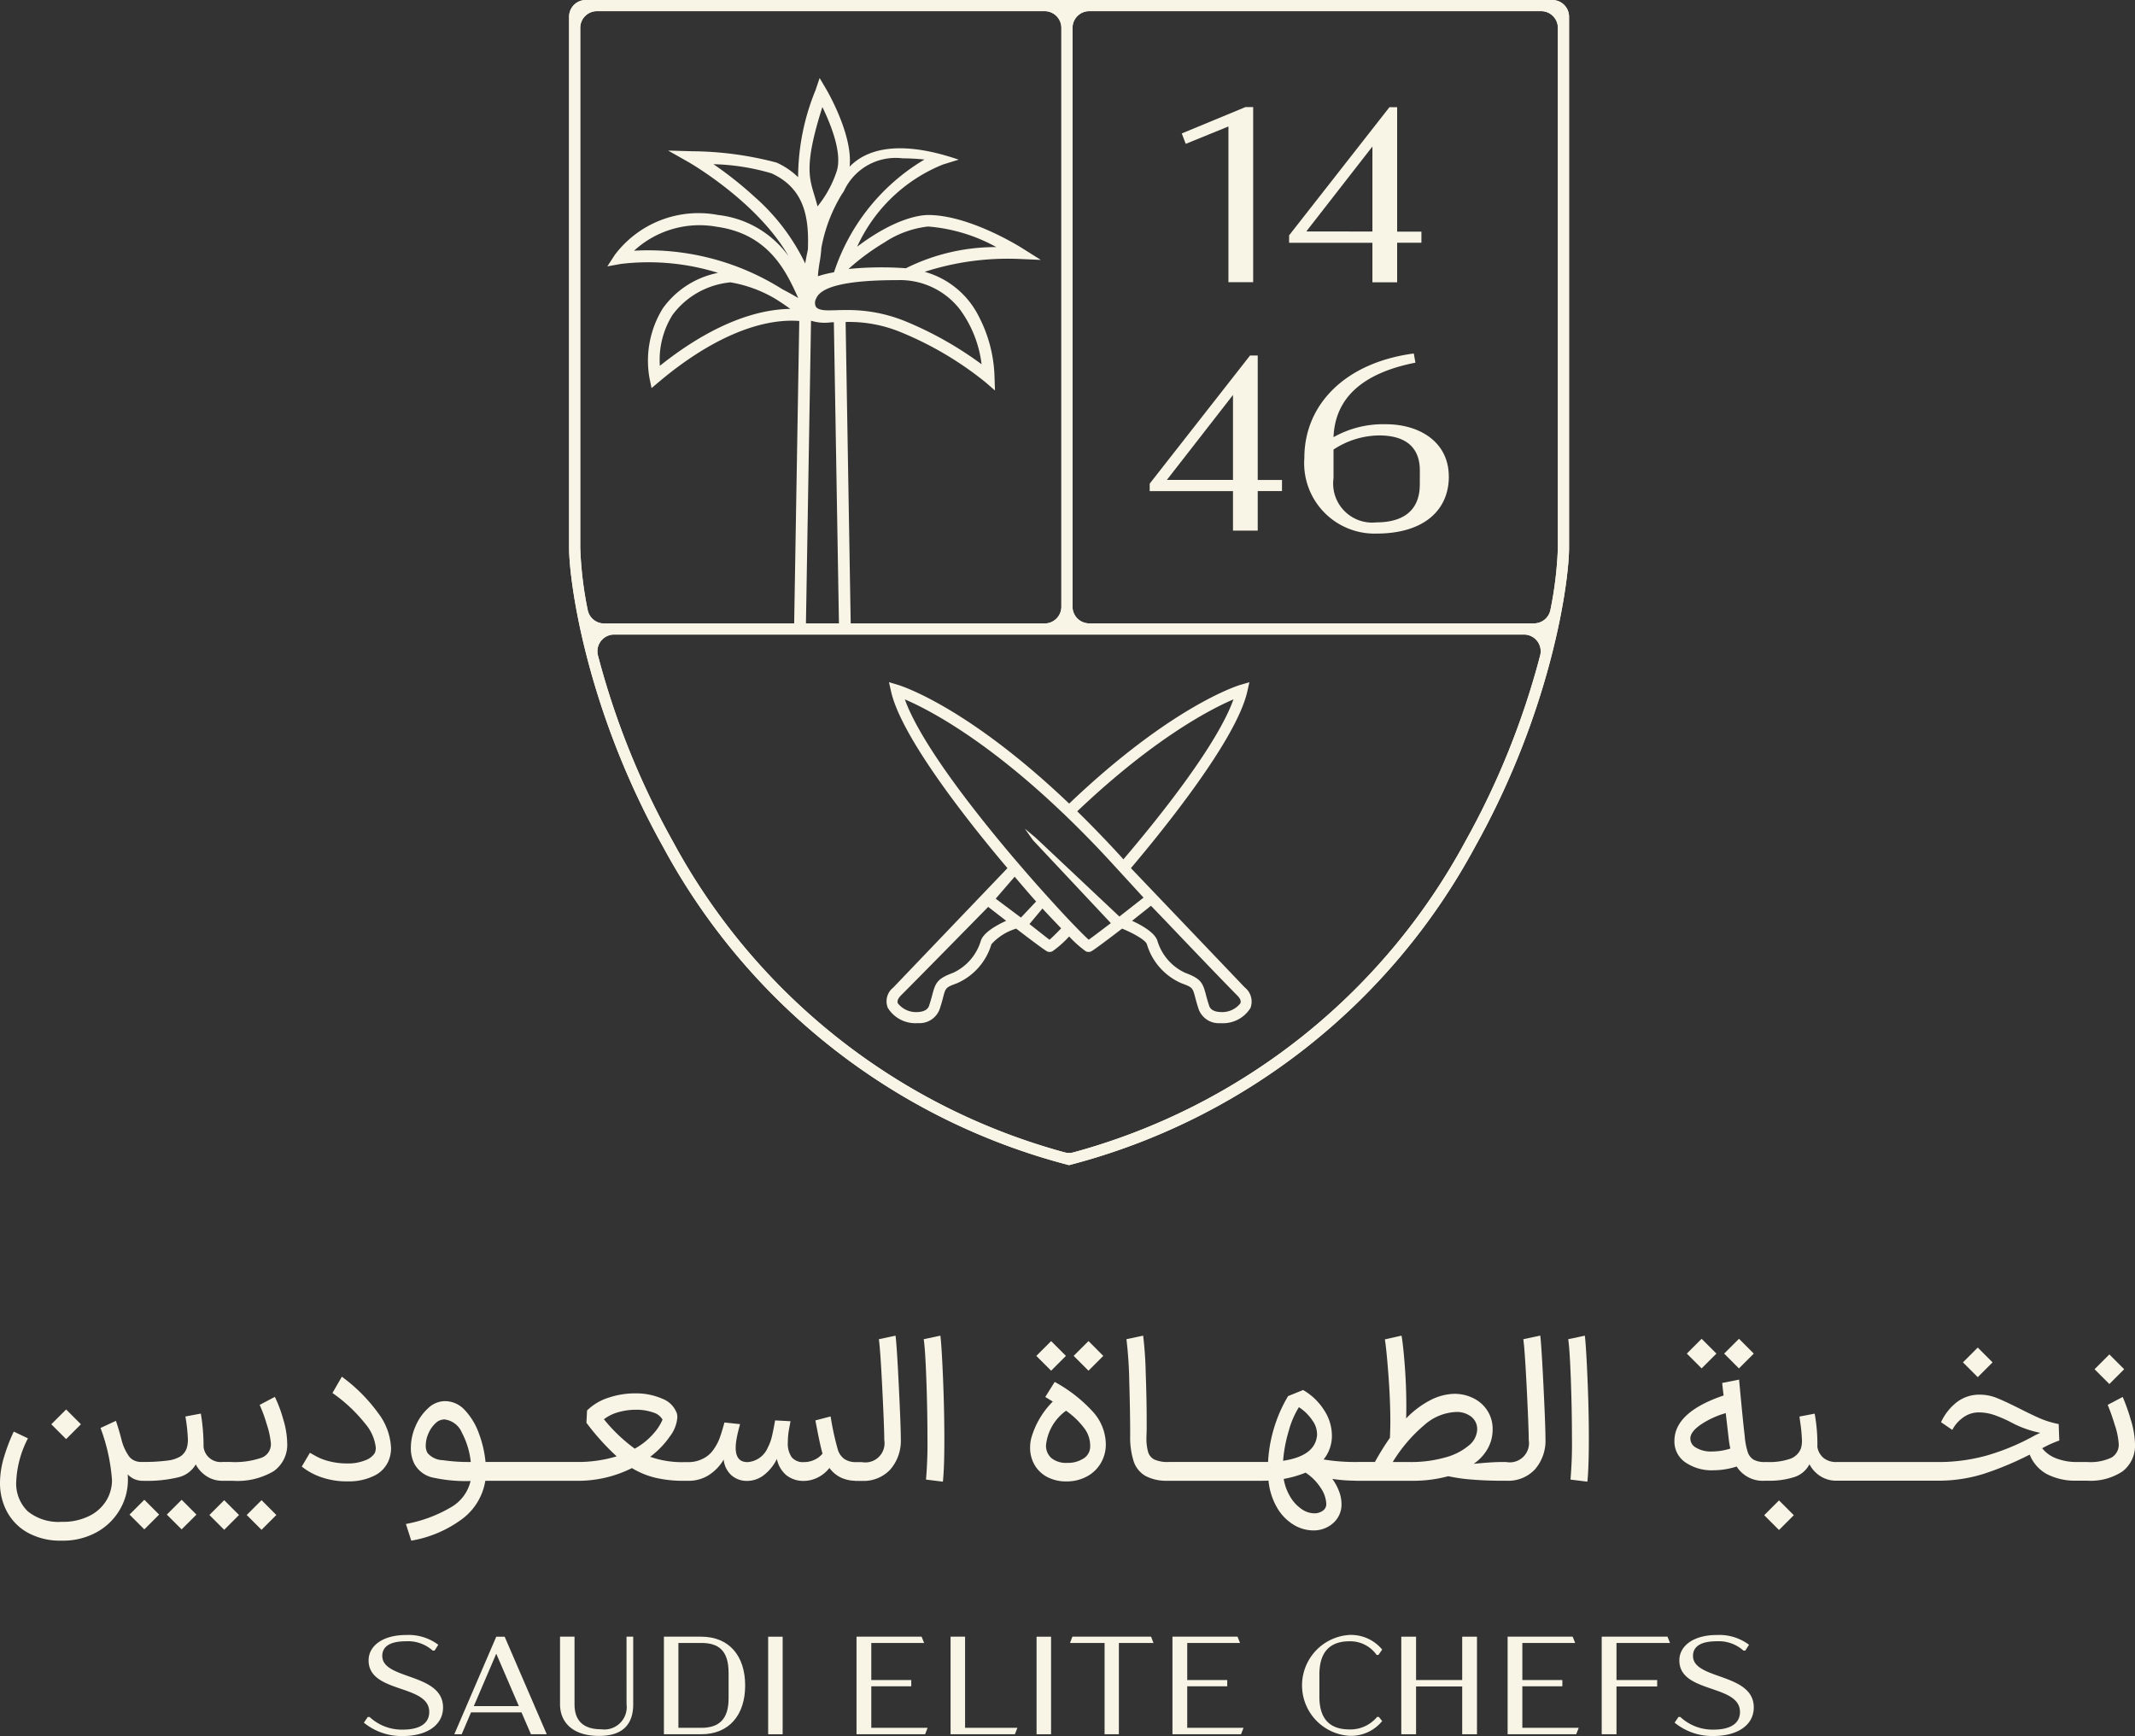 <svg xmlns="http://www.w3.org/2000/svg" xmlns:xlink="http://www.w3.org/1999/xlink" width="119.488" height="97.171" viewBox="0 0 119.488 97.171">
  <rect x="0" y="0" width="119.488" height="97.171" fill="#333333" stroke="none"/>
  <defs>
    <clipPath id="clip-path">
      <rect id="Rectangle_5032" data-name="Rectangle 5032" width="119.488" height="97.171" transform="translate(0 0)" fill="none"/>
    </clipPath>
  </defs>
  <g id="Group_44369" data-name="Group 44369" transform="translate(0 0)">
    <g id="Group_44368" data-name="Group 44368" clip-path="url(#clip-path)">
      <path id="Path_121839" data-name="Path 121839" d="M87.189,30.659a20.875,20.875,0,0,1-.416,3.473.936.936,0,0,1-.92.76H60.961a.936.936,0,0,1-.936-.936V1.561a.937.937,0,0,1,.936-.937H86.253a.937.937,0,0,1,.936.937ZM82,47.112A35.489,35.489,0,0,1,60.08,64.5a.956.956,0,0,1-.5,0A35.481,35.481,0,0,1,37.665,47.111a44.407,44.407,0,0,1-4.2-10.423.936.936,0,0,1,.907-1.171H85.29a.936.936,0,0,1,.907,1.171A44.412,44.412,0,0,1,82,47.112M33.41.624H58.464a.938.938,0,0,1,.937.937v32.4a.937.937,0,0,1-.937.936H33.81a.937.937,0,0,1-.92-.76,20.886,20.886,0,0,1-.416-3.473V1.561A.937.937,0,0,1,33.41.624M32.786,0a.936.936,0,0,0-.936.936V30.659c0,1.9.968,9.073,5.27,16.757A36.08,36.08,0,0,0,59.752,65.194l.079.021.079-.021A36.078,36.078,0,0,0,82.542,47.416c4.3-7.684,5.272-14.852,5.272-16.757V.936A.937.937,0,0,0,86.877,0Z" fill="#f8f5e6"/>
      <path id="Path_121840" data-name="Path 121840" d="M87.189,30.659a20.875,20.875,0,0,1-.416,3.473.936.936,0,0,1-.92.76H60.961a.936.936,0,0,1-.936-.936V1.561a.937.937,0,0,1,.936-.937H86.253a.937.937,0,0,1,.936.937ZM82,47.112A35.489,35.489,0,0,1,60.08,64.5a.956.956,0,0,1-.5,0A35.481,35.481,0,0,1,37.665,47.111a44.407,44.407,0,0,1-4.2-10.423.936.936,0,0,1,.907-1.171H85.29a.936.936,0,0,1,.907,1.171A44.412,44.412,0,0,1,82,47.112M33.41.624H58.464a.938.938,0,0,1,.937.937v32.4a.937.937,0,0,1-.937.936H33.81a.937.937,0,0,1-.92-.76,20.886,20.886,0,0,1-.416-3.473V1.561A.937.937,0,0,1,33.41.624M32.786,0a.936.936,0,0,0-.936.936V30.659c0,1.9.968,9.073,5.27,16.757A36.08,36.08,0,0,0,59.752,65.194l.079.021.079-.021A36.078,36.078,0,0,0,82.542,47.416c4.3-7.684,5.272-14.852,5.272-16.757V.936A.937.937,0,0,0,86.877,0Z" fill="#f8f5e6"/>
      <path id="Path_121841" data-name="Path 121841" d="M57.207,13.891c-.119-.076-2.954-1.857-5.259-1.857-.386,0-1.8.13-3.977,1.775a8.958,8.958,0,0,1,4.8-4.6l.889-.275L53.548,8.9c-3.464-1.159-5.17-.431-6,.431.2-1.758-1.248-4.237-1.311-4.345l-.365-.619-.23.681a12.939,12.939,0,0,0-.975,4.87A4.172,4.172,0,0,0,43.46,9.1a18.978,18.978,0,0,0-4.743-.635l-1.325-.038,1.153.653c.04.024,3.851,2.211,5.591,5.264a5.626,5.626,0,0,0-3.94-2.31,5.861,5.861,0,0,0-5.789,2.235l-.416.64.751-.136a13.044,13.044,0,0,1,5.445.5,4.981,4.981,0,0,0-3.093,1.989,5.573,5.573,0,0,0-.741,3.919l.112.541.423-.356c2.8-2.358,5.582-3.57,7.844-3.4l-.286,16.951.659.011.285-16.978a2.55,2.55,0,0,0,1.1.093l.178-.008.285,16.893.658-.011-.285-16.895a7.58,7.58,0,0,1,3.119.584,18.949,18.949,0,0,1,4.675,2.762l.565.488L55.66,21.1a7.776,7.776,0,0,0-.89-3.408,4.828,4.828,0,0,0-3.019-2.478,15.128,15.128,0,0,1,5.266-.721l1.235.054Zm-17.1-1.2c2.939.407,3.9,2.531,4.543,3.936l.025.054c-.282-.167-.588-.336-.891-.493a14.1,14.1,0,0,0-7.506-2.178c-.27,0-.536.008-.793.024A5.41,5.41,0,0,1,40.1,12.69m.68,3.125a.549.549,0,0,1,.114-.01,7.333,7.333,0,0,1,2.511.927c.276.172.553.359.825.557-2.207.031-4.727,1.131-7.3,3.186a4.746,4.746,0,0,1,.708-2.849,4.561,4.561,0,0,1,3.141-1.811m4.437-1.849c-.058.263-.109.527-.151.783a11.69,11.69,0,0,0-2.837-3.734,20.765,20.765,0,0,0-2.3-1.825,12.484,12.484,0,0,1,3.252.513c1.893.864,2.1,2.562,2.034,4.263m.465,2.746h0c.259-.685,1.783-1.032,4.529-1.032a4.24,4.24,0,0,1,3.511,1.634,6.476,6.476,0,0,1,1.216,3.074,19.988,19.988,0,0,0-4.251-2.4,8.476,8.476,0,0,0-3.307-.634c-.214,0-.407,0-.587.011l-.1,0c-.388.013-.871.028-1.026-.193a.494.494,0,0,1,.014-.465m.1-1.242,0-.043c0-.036.005-.073.008-.11.014-.181.047-.391.082-.614a6.958,6.958,0,0,0,.1-.815,8.747,8.747,0,0,1,1.153-3.021l.107-.159a3.182,3.182,0,0,1,3.284-1.841c.358,0,.764.021,1.228.066a11.526,11.526,0,0,0-5.062,6.308l-.11.024a6.322,6.322,0,0,0-.79.2m1.722-.417a12.879,12.879,0,0,1,1.984-1.464,5.515,5.515,0,0,1,2.458-.9,9.4,9.4,0,0,1,3.817,1.15A11.277,11.277,0,0,0,50.7,15.014a18.972,18.972,0,0,0-3.194.039m-1.752-3.5c-.058-.234-.121-.439-.183-.644-.3-.991-.545-1.775.454-4.918.461.943,1.132,2.585.8,3.6a6.247,6.247,0,0,1-1.07,1.96" fill="#f8f5e6"/>
      <path id="Path_121842" data-name="Path 121842" d="M63.293,48.591c1.775-2.1,5.911-7.19,6.515-9.891l.116-.515-.505.148c-.155.046-3.863,1.195-9.582,6.646-5.721-5.454-9.429-6.6-9.584-6.646l-.5-.148.116.515c.605,2.7,4.74,7.8,6.515,9.891l-6.394,6.687a.976.976,0,0,0-.3,1.138,1.808,1.808,0,0,0,1.635.852.786.786,0,0,0,.087,0,1.2,1.2,0,0,0,1.17-.763c.095-.282.154-.5.2-.68.142-.538.148-.559.781-.792a3.445,3.445,0,0,0,1.922-2.182,3.056,3.056,0,0,1,1.388-.874c.7.539,1.566,1.191,1.733,1.275a.335.335,0,0,0,.3-.01,5.6,5.6,0,0,0,.93-.827,6.179,6.179,0,0,0,.927.827.333.333,0,0,0,.307.008c.164-.082,1.027-.734,1.729-1.273.624.253,1.317.642,1.388.874A3.448,3.448,0,0,0,66.11,55.03c.633.233.638.254.782.8.047.176.105.4.2.677a1.194,1.194,0,0,0,1.164.763c.031,0,.062,0,.093,0a1.807,1.807,0,0,0,1.635-.851,1.016,1.016,0,0,0-.322-1.154Zm5.74-9.445C68.112,41.72,64.8,45.84,62.872,48.1l-.145-.166c-.307-.334-.618-.667-.925-.991l-.014-.012c-.518-.544-1.023-1.055-1.5-1.52,4.337-4.122,7.512-5.74,8.749-6.268M54.892,52.663a2.883,2.883,0,0,1-1.545,1.785c-.889.33-.988.554-1.165,1.214-.041.158-.1.375-.189.642s-.423.334-.612.341a1.3,1.3,0,0,1-1.127-.481c-.058-.127,0-.274.169-.448,1.031-1.03,4.12-4.177,4.883-4.956l1.005.78c-.583.266-1.279.67-1.419,1.123m.833-2.362,1.061-1.23c.171.2.317.369.449.524.273.319.49.573.752.863l-.849.9Zm3.015,2.3c-.1-.075-.287-.221-.5-.388s-.42-.334-.625-.491l.726-.871c.3.329.736.783,1.049,1.109-.286.3-.516.521-.653.641m3.912-1.3-4.693-4.418-.6-.5.454.641,4.36,4.645c-.327.249-1.016.772-1.238.93-.148-.13-.409-.387-.722-.712-.04-.043-.086-.089-.131-.134l-.17-.178c-.371-.391-.708-.756-1.032-1.114l-.195-.215c-.526-.581-1.041-1.165-1.531-1.735L57,48.333l-.12-.138c-1.939-2.273-5.308-6.448-6.239-9.049,1.248.533,4.453,2.169,8.829,6.347.049.041.1.088.147.139s.1.092.148.143c.527.51,1.068,1.055,1.606,1.617a.123.123,0,0,0,.023.023c.237.251.55.583.873.936L64,50.242Zm6.766,4.863a1.3,1.3,0,0,1-1.128.48c-.188-.007-.517-.061-.611-.341s-.148-.484-.189-.643c-.177-.659-.276-.883-1.166-1.213a2.884,2.884,0,0,1-1.544-1.784c-.139-.451-.836-.856-1.42-1.124l1.058-.84c.327.334.976,1.013,1.724,1.8,1.167,1.22,2.489,2.6,3.106,3.22.172.174.228.321.17.449" fill="#f8f5e6"/>
      <path id="Path_121843" data-name="Path 121843" d="M70.135,5.995v9.8H68.751V7.079l-2.39.973-.222-.583L69.7,5.995Z" fill="#f8f5e6"/>
      <path id="Path_121844" data-name="Path 121844" d="M79.551,13.585H78.193V15.8H76.809v-2.21H72.147v-.418l5.615-7.172h.431v6.964h1.358Zm-2.742-.626V8.2l-3.7,4.754Z" fill="#f8f5e6"/>
      <path id="Path_121845" data-name="Path 121845" d="M71.748,27.487H70.39V29.7H69.006v-2.21H64.344V27.07L69.959,19.9h.431v6.964h1.358Zm-2.742-.626V22.107l-3.7,4.754Z" fill="#f8f5e6"/>
      <path id="Path_121846" data-name="Path 121846" d="M81.086,26.666c0,1.946-1.462,3.2-4.048,3.2A3.942,3.942,0,0,1,73,25.623c0-2.961,2.259-5.324,6.124-5.838l.092.514c-2.886.57-4.493,1.918-4.584,4.17a5.658,5.658,0,0,1,2.938-.723c1.868,0,3.513.987,3.513,2.92m-1.619-.32c0-1.4-.9-1.974-2.285-1.974a4.7,4.7,0,0,0-2.547.792v1.6a2.185,2.185,0,0,0,2.4,2.474c1.423,0,2.429-.6,2.429-2.126Z" fill="#f8f5e6"/>
      <rect id="Rectangle_5018" data-name="Rectangle 5018" width="1.172" height="1.172" transform="translate(2.871 79.72) rotate(-45)" fill="#f8f5e6"/>
      <rect id="Rectangle_5019" data-name="Rectangle 5019" width="1.172" height="1.172" transform="translate(7.248 84.774) rotate(-45)" fill="#f8f5e6"/>
      <rect id="Rectangle_5020" data-name="Rectangle 5020" width="1.172" height="1.172" transform="translate(9.337 84.774) rotate(-44.965)" fill="#f8f5e6"/>
      <rect id="Rectangle_5021" data-name="Rectangle 5021" width="1.172" height="1.172" transform="matrix(0.708, -0.707, 0.707, 0.708, 13.808, 84.797)" fill="#f8f5e6"/>
      <rect id="Rectangle_5022" data-name="Rectangle 5022" width="1.172" height="1.172" transform="translate(11.719 84.798) rotate(-45)" fill="#f8f5e6"/>
      <path id="Path_121847" data-name="Path 121847" d="M15.372,78.191l-.84.443a7.8,7.8,0,0,1,.391,1.068,4.782,4.782,0,0,1,.239,1.1.812.812,0,0,1-.514.787,4.554,4.554,0,0,1-1.762.24h-.432a.962.962,0,0,1-1.062-.841,10.923,10.923,0,0,0-.152-1.867l-.864.163a9.728,9.728,0,0,1,.14,1.284,1.584,1.584,0,0,1-.07.5.918.918,0,0,1-.338.443,1.773,1.773,0,0,1-.736.24,10.005,10.005,0,0,1-1.4.076H7.925a.851.851,0,0,1-.671-.269,2.68,2.68,0,0,1-.449-.957q-.129-.513-.316-1.074l-.863.4a10.419,10.419,0,0,1,.642,2.918,2.219,2.219,0,0,1-.3,1.115,2.3,2.3,0,0,1-.939.875,3.288,3.288,0,0,1-1.582.345A2.732,2.732,0,0,1,1.564,84.6,2.15,2.15,0,0,1,.91,82.906a5.767,5.767,0,0,1,.654-2.4L.77,80.129a9.831,9.831,0,0,0-.537,1.4A5.06,5.06,0,0,0,0,83a3.375,3.375,0,0,0,.391,1.611A2.933,2.933,0,0,0,1.558,85.79a3.752,3.752,0,0,0,1.885.443,3.891,3.891,0,0,0,2-.49,3.378,3.378,0,0,0,1.278-1.272,3.279,3.279,0,0,0,.438-1.623q0-.21-.012-.327a1.106,1.106,0,0,0,.724.356v.006h.128a7.444,7.444,0,0,0,2-.2,1.529,1.529,0,0,0,.957-.718,1.739,1.739,0,0,0,.619.671,1.618,1.618,0,0,0,.852.247v0h.6a3.971,3.971,0,0,0,2.288-.537,1.807,1.807,0,0,0,.759-1.575,4.892,4.892,0,0,0-.228-1.349,7.23,7.23,0,0,0-.461-1.231" fill="#f8f5e6"/>
      <path id="Path_121848" data-name="Path 121848" d="M19.131,77.059l-.525.91a8.634,8.634,0,0,1,1.827,1.71,2.492,2.492,0,0,1,.6,1.36.751.751,0,0,1-.059.292,1.038,1.038,0,0,1-.519.4,2.548,2.548,0,0,1-1.033.181,3.946,3.946,0,0,1-.975-.117,3.064,3.064,0,0,1-.758-.286c-.2-.113-.314-.177-.345-.193l-.455.771a3.581,3.581,0,0,0,1.039.577,4.389,4.389,0,0,0,1.576.251,3.17,3.17,0,0,0,1.388-.291,1.65,1.65,0,0,0,.841-.829,1.84,1.84,0,0,0,.152-.759,3.47,3.47,0,0,0-.73-1.955,9.225,9.225,0,0,0-2.025-2.025" fill="#f8f5e6"/>
      <path id="Path_121849" data-name="Path 121849" d="M50.12,74.76l-.934.2q.083.561.193,2.772T49.49,80.6a1.075,1.075,0,0,1-1.261,1.237h-.315a1.124,1.124,0,0,1-.659-.175,1,1,0,0,1-.368-.537,15.15,15.15,0,0,1-.4-1.844l-.852.222q.281,1.494.4,1.856a1.208,1.208,0,0,1-.444.344,1.367,1.367,0,0,1-.6.134.816.816,0,0,1-.683-.274,1.338,1.338,0,0,1-.216-.835,4.241,4.241,0,0,1,.07-.747c.047-.257.074-.4.082-.432l-.864-.046c-.054.311-.111.6-.169.852a2.613,2.613,0,0,1-.239.665,1.33,1.33,0,0,1-1.121.817h-.023q-.654,0-.654-.805a2.753,2.753,0,0,1,.041-.444q.041-.245.111-.525c.047-.187.078-.3.093-.35l-.875-.094q-.129.48-.251.829a2.717,2.717,0,0,1-.345.665,1.514,1.514,0,0,1-.595.526,1.763,1.763,0,0,1-.817.2h-.257a5.308,5.308,0,0,1-1.891-.3A4.94,4.94,0,0,0,37.5,80.386a1.989,1.989,0,0,0,.409-1.062,1.084,1.084,0,0,0-.023-.2,1.376,1.376,0,0,0-.817-.834,3.654,3.654,0,0,0-1.53-.3,4.631,4.631,0,0,0-1.493.245,3.017,3.017,0,0,0-1.191.712l-.035.689a13.673,13.673,0,0,0,1.692,1.879,7.441,7.441,0,0,1-2.194.315H27.173a6.232,6.232,0,0,0-.38-1.622,3.713,3.713,0,0,0-.782-1.284,1.507,1.507,0,0,0-1.115-.5,1.376,1.376,0,0,0-.939.4,2.863,2.863,0,0,0-.7,1,3.024,3.024,0,0,0-.263,1.214,1.93,1.93,0,0,0,.187.876,1.548,1.548,0,0,0,1.1.8,8.583,8.583,0,0,0,2.054.181,2.282,2.282,0,0,1-1.068,1.453,7.677,7.677,0,0,1-2.55.952l.3.934a6.638,6.638,0,0,0,2.866-1.226,3.323,3.323,0,0,0,1.278-2.124H32.32a6.734,6.734,0,0,0,3.047-.712,4.625,4.625,0,0,0,1.318.542,6.825,6.825,0,0,0,1.6.17h.292v0a2.091,2.091,0,0,0,1.061-.3,2.616,2.616,0,0,0,.864-.887,1.36,1.36,0,0,0,.426.87,1.283,1.283,0,0,0,.893.321h.035a1.519,1.519,0,0,0,.928-.351,2.564,2.564,0,0,0,.695-.875,1.613,1.613,0,0,0,.519.9,1.525,1.525,0,0,0,.974.327h.047a1.761,1.761,0,0,0,.777-.205,1.906,1.906,0,0,0,.624-.519,1.725,1.725,0,0,0,.653.543,1.946,1.946,0,0,0,.771.173v.008h.4a2.038,2.038,0,0,0,1.587-.642,2.454,2.454,0,0,0,.584-1.716q0-.677-.111-2.942T50.12,74.76M24.75,81.728a1.155,1.155,0,0,1-.822-.4.816.816,0,0,1-.1-.432,1.673,1.673,0,0,1,.151-.665,1.642,1.642,0,0,1,.4-.572.7.7,0,0,1,.5-.21,1.209,1.209,0,0,1,.969.735,4.544,4.544,0,0,1,.5,1.646,10.055,10.055,0,0,1-1.594-.105m10.768-.642A9.125,9.125,0,0,1,33.8,79.44a2.307,2.307,0,0,1,.817-.4,3.59,3.59,0,0,1,.969-.134,2.8,2.8,0,0,1,.963.152.887.887,0,0,1,.531.4,2.771,2.771,0,0,1-.5.776,3.826,3.826,0,0,1-1.068.858" fill="#f8f5e6"/>
      <path id="Path_121850" data-name="Path 121850" d="M52.63,74.76l-.934.2q.083.5.146,2.2t.064,3.285a23.647,23.647,0,0,1-.081,2.37l.945.117q.083-.771.082-2.4T52.776,77.1q-.077-1.8-.146-2.34" fill="#f8f5e6"/>
      <rect id="Rectangle_5023" data-name="Rectangle 5023" width="1.172" height="1.172" transform="matrix(0.708, -0.707, 0.707, 0.708, 60.089, 75.891)" fill="#f8f5e6"/>
      <path id="Path_121851" data-name="Path 121851" d="M59.027,77.35l-.526.841.42.257a4.73,4.73,0,0,0-1.2,2.03,2.246,2.246,0,0,0-.07.549,1.909,1.909,0,0,0,.245.957,1.76,1.76,0,0,0,.706.683,2.255,2.255,0,0,0,1.092.251,2.36,2.36,0,0,0,1.109-.263,1.993,1.993,0,0,0,.793-.741,2.039,2.039,0,0,0,.292-1.085,2.75,2.75,0,0,0-.7-1.786,8.177,8.177,0,0,0-2.159-1.693m1.61,4.284a1.583,1.583,0,0,1-.91.245,1.3,1.3,0,0,1-.887-.268.917.917,0,0,1-.3-.724,2.718,2.718,0,0,1,1.121-1.926,4.5,4.5,0,0,1,1.05,1.021,1.629,1.629,0,0,1,.3,1,.784.784,0,0,1-.374.654" fill="#f8f5e6"/>
      <rect id="Rectangle_5024" data-name="Rectangle 5024" width="1.172" height="1.172" transform="translate(57.999 75.892) rotate(-45)" fill="#f8f5e6"/>
      <path id="Path_121852" data-name="Path 121852" d="M86.188,74.76l-.934.2q.083.561.193,2.772t.111,2.866A1.075,1.075,0,0,1,84.3,81.833h-.386v0c-.334.006-.807.039-1.435.1a2.57,2.57,0,0,0,.787-.858A2.178,2.178,0,0,0,83.537,80a1.881,1.881,0,0,0-.28-1.022,1.931,1.931,0,0,0-.776-.706,2.364,2.364,0,0,0-1.1-.257,3.083,3.083,0,0,0-1.343.362,5.234,5.234,0,0,0-1.343,1.016q.012-.222.012-.689,0-1.121-.087-2.27t-.181-1.675l-.933.21c.061.373.128,1.043.2,2.007s.106,1.833.106,2.6c0,.242-.008.541-.023.9a14.929,14.929,0,0,0-.841,1.354H76a10.826,10.826,0,0,1-1.925-.14,2.079,2.079,0,0,0,.466-1.354,2.6,2.6,0,0,0-.444-1.418,3.361,3.361,0,0,0-1.167-1.115l-.839.339a7.7,7.7,0,0,0-.695,1.5,7.969,7.969,0,0,0-.427,2.188H65.4a1.8,1.8,0,0,1-.788-.134.691.691,0,0,1-.355-.42,2.811,2.811,0,0,1-.095-.835l.013-.408v-.491q0-1.213-.053-2.7a20.647,20.647,0,0,0-.145-2.083l-.934.2a22.962,22.962,0,0,1,.158,2.364q.05,1.686.051,3.017a4.449,4.449,0,0,0,.193,1.447,1.486,1.486,0,0,0,.66.823,2.509,2.509,0,0,0,1.237.272v0H70.5c.218,0,.383,0,.492-.012A3.741,3.741,0,0,0,71.48,84.4a2.706,2.706,0,0,0,.922.945,2.139,2.139,0,0,0,1.1.316,1.629,1.629,0,0,0,1.109-.409,1.379,1.379,0,0,0,.468-1.074,2,2,0,0,0-.135-.7,2.884,2.884,0,0,0-.379-.7,9.188,9.188,0,0,0,1.3.1v.005h3.188a7.5,7.5,0,0,0,2-.257,9.325,9.325,0,0,0,1.314.187c.51.043,1.029.064,1.557.067v0h.4a2.038,2.038,0,0,0,1.587-.642,2.453,2.453,0,0,0,.583-1.716q0-.677-.111-2.942t-.18-2.824M72.139,80.041a4.944,4.944,0,0,1,.556-1.278,2.6,2.6,0,0,1,.758.747,1.31,1.31,0,0,1,.257.829q-.106,1.155-1.9,1.424a7.952,7.952,0,0,1,.331-1.722m1.944,4.477a.8.8,0,0,1-.536.186,1.265,1.265,0,0,1-.695-.233,2.165,2.165,0,0,1-.631-.671,2.853,2.853,0,0,1-.379-1.021,6.175,6.175,0,0,0,1.225-.351,2.866,2.866,0,0,1,.842.847,1.706,1.706,0,0,1,.315.881.447.447,0,0,1-.141.362M82.2,80.911a3.436,3.436,0,0,1-1.336.671,7.01,7.01,0,0,1-1.961.251h-.957a8.475,8.475,0,0,1,1.756-2.06,2.854,2.854,0,0,1,1.768-.741,1.32,1.32,0,0,1,.883.274.879.879,0,0,1,.32.695,1.213,1.213,0,0,1-.473.91" fill="#f8f5e6"/>
      <path id="Path_121853" data-name="Path 121853" d="M88.7,74.76l-.934.2q.083.5.146,2.2t.064,3.285a23.646,23.646,0,0,1-.081,2.37l.945.117q.081-.771.082-2.4T88.843,77.1q-.077-1.8-.146-2.34" fill="#f8f5e6"/>
      <rect id="Rectangle_5025" data-name="Rectangle 5025" width="1.172" height="1.172" transform="matrix(0.708, -0.707, 0.707, 0.708, 96.494, 75.763)" fill="#f8f5e6"/>
      <rect id="Rectangle_5026" data-name="Rectangle 5026" width="1.172" height="1.172" transform="translate(94.405 75.763) rotate(-45)" fill="#f8f5e6"/>
      <rect id="Rectangle_5027" data-name="Rectangle 5027" width="1.172" height="1.172" transform="translate(98.735 84.809) rotate(-45)" fill="#f8f5e6"/>
      <rect id="Rectangle_5028" data-name="Rectangle 5028" width="1.172" height="1.172" transform="translate(109.859 76.254) rotate(-45)" fill="#f8f5e6"/>
      <path id="Path_121854" data-name="Path 121854" d="M119.255,79.481a10.1,10.1,0,0,0-.456-1.29l-.84.443a10.979,10.979,0,0,1,.385,1.086,4.157,4.157,0,0,1,.233,1.109.822.822,0,0,1-.414.759,2.778,2.778,0,0,1-1.348.245h-.607a3.151,3.151,0,0,1-1.156-.216,1.8,1.8,0,0,1-.758-.555,6.083,6.083,0,0,1,.957-.432l-.035-.922a5.241,5.241,0,0,1-1.022-.309q-.449-.194-1.231-.59-.84-.42-1.267-.583a2.53,2.53,0,0,0-.916-.164,2.066,2.066,0,0,0-1.225.391,3.008,3.008,0,0,0-.923,1.15l.631.432a1.931,1.931,0,0,1,.6-.689,1.467,1.467,0,0,1,.887-.291,2.7,2.7,0,0,1,.876.151,7.4,7.4,0,0,1,1,.444,5.82,5.82,0,0,0,1.564.549,4.676,4.676,0,0,0-.491.245,12.814,12.814,0,0,1-2.538,1.033,10.054,10.054,0,0,1-2.726.356h-5.661a1.113,1.113,0,0,1-.7-.216,1,1,0,0,1-.362-.625,9.5,9.5,0,0,0-.152-1.867l-.852.163.047.338a8.73,8.73,0,0,1,.093.993,1.4,1.4,0,0,1-.058.455,1,1,0,0,1-.6.578,3.558,3.558,0,0,1-1.284.181h-.117a1.3,1.3,0,0,1-.642-.129.78.78,0,0,1-.333-.432,3.884,3.884,0,0,1-.169-.9q-.1-.817-.315-3.152l-.945.187c.03.311.058.545.081.7q-2.754.935-2.755,2.545a1.409,1.409,0,0,0,.613,1.2,2.611,2.611,0,0,0,1.57.443,4.369,4.369,0,0,0,1.3-.21,1.733,1.733,0,0,0,1.6.794h.163a4.521,4.521,0,0,0,1.477-.209,1.454,1.454,0,0,0,.835-.712,1.736,1.736,0,0,0,.618.671,1.624,1.624,0,0,0,.864.248v0h5.684a8.472,8.472,0,0,0,2.574-.379,17.641,17.641,0,0,0,2.585-1.08,2.153,2.153,0,0,0,.952,1.086,3.473,3.473,0,0,0,1.663.373h.607a3.233,3.233,0,0,0,1.973-.519,1.82,1.82,0,0,0,.7-1.524,5.014,5.014,0,0,0-.233-1.359m-23.45,1.768a1.614,1.614,0,0,1-.9-.222.576.576,0,0,1-.3-.56q.035-.35.6-.736a4.937,4.937,0,0,1,1.377-.63l.164,1.413a5.112,5.112,0,0,0,.093.571,3.416,3.416,0,0,1-1.027.164" fill="#f8f5e6"/>
      <rect id="Rectangle_5029" data-name="Rectangle 5029" width="1.172" height="1.172" transform="translate(117.224 76.639) rotate(-45)" fill="#f8f5e6"/>
      <path id="Path_121855" data-name="Path 121855" d="M21.393,92.693c0-.515.4-.827,1.326-.827a2.067,2.067,0,0,1,1.5.523h.1l.211-.328a2.778,2.778,0,0,0-1.81-.546c-1.31,0-2.091.616-2.091,1.42,0,1.864,3.394,1.318,3.394,2.886,0,.647-.539.99-1.482.99a2.647,2.647,0,0,1-1.857-.709h-.1l-.219.32a3.325,3.325,0,0,0,2.177.748c1.318,0,2.254-.593,2.254-1.6,0-1.942-3.4-1.536-3.4-2.878" fill="#f8f5e6"/>
      <path id="Path_121856" data-name="Path 121856" d="M27.774,91.61l-2.348,5.46h.413l.523-1.225h2.824l.53,1.225H30.6l-2.356-5.46Zm-1.256,3.884,1.256-2.933,1.264,2.933Z" fill="#f8f5e6"/>
      <path id="Path_121857" data-name="Path 121857" d="M35.066,95.392a1.253,1.253,0,0,1-1.412,1.4c-.85,0-1.5-.343-1.5-1.4V91.609h-.811v3.783c0,.975.671,1.771,2.184,1.771,1.443,0,1.911-.765,1.911-1.771V91.609h-.374Z" fill="#f8f5e6"/>
      <path id="Path_121858" data-name="Path 121858" d="M39.247,91.609h-2.09v5.46h2.09c1.552,0,2.457-1.069,2.457-2.73s-.9-2.73-2.457-2.73m1.529,3.463c0,1.17-.554,1.638-1.521,1.638H37.968V91.96h1.287c.967,0,1.521.429,1.521,1.669Z" fill="#f8f5e6"/>
      <rect id="Rectangle_5030" data-name="Rectangle 5030" width="0.811" height="5.46" transform="translate(42.991 91.61)" fill="#f8f5e6"/>
      <path id="Path_121859" data-name="Path 121859" d="M48.763,94.386H51v-.351H48.763V91.96h2.956l-.14-.351H47.936v5.46h3.838l.14-.359H48.763Z" fill="#f8f5e6"/>
      <path id="Path_121860" data-name="Path 121860" d="M54.012,91.609H53.2v5.46h3.6l.14-.359H54.012Z" fill="#f8f5e6"/>
      <rect id="Rectangle_5031" data-name="Rectangle 5031" width="0.811" height="5.46" transform="translate(58.013 91.61)" fill="#f8f5e6"/>
      <path id="Path_121861" data-name="Path 121861" d="M60.018,91.609l-.133.351H61.82v5.109h.8V91.96h1.935l-.133-.351Z" fill="#f8f5e6"/>
      <path id="Path_121862" data-name="Path 121862" d="M66.445,94.386h2.239v-.351H66.445V91.96H69.4l-.14-.351H65.618v5.46h3.838l.14-.359H66.445Z" fill="#f8f5e6"/>
      <path id="Path_121863" data-name="Path 121863" d="M75.524,91.866a1.807,1.807,0,0,1,1.521.764h.1l.211-.3a2.269,2.269,0,0,0-1.833-.819,2.829,2.829,0,0,0,0,5.647,2.252,2.252,0,0,0,1.833-.827L77.17,96.1h-.1a1.945,1.945,0,0,1-1.544.7c-1.092,0-1.685-.577-1.685-1.833V93.73c0-1.334.655-1.864,1.685-1.864" fill="#f8f5e6"/>
      <path id="Path_121864" data-name="Path 121864" d="M81.834,94.035H79.252V91.609h-.827v5.46h.827V94.394h2.582v2.675h.827v-5.46h-.827Z" fill="#f8f5e6"/>
      <path id="Path_121865" data-name="Path 121865" d="M85.2,94.386h2.239v-.351H85.2V91.96h2.956l-.14-.351H84.376v5.46h3.838l.14-.359H85.2Z" fill="#f8f5e6"/>
      <path id="Path_121866" data-name="Path 121866" d="M93.464,91.96l-.14-.351H89.642v5.46h.827V94.394h2.277v-.359H90.469V91.96Z" fill="#f8f5e6"/>
      <path id="Path_121867" data-name="Path 121867" d="M94.75,92.693c0-.515.4-.827,1.326-.827a2.065,2.065,0,0,1,1.5.523h.1l.211-.328a2.778,2.778,0,0,0-1.81-.546c-1.31,0-2.09.616-2.09,1.42,0,1.864,3.393,1.318,3.393,2.886,0,.647-.539.99-1.482.99A2.649,2.649,0,0,1,94.04,96.1h-.1l-.218.32a3.32,3.32,0,0,0,2.176.748c1.318,0,2.254-.593,2.254-1.6,0-1.942-3.4-1.536-3.4-2.878" fill="#f8f5e6"/>
    </g>
  </g>
</svg>
